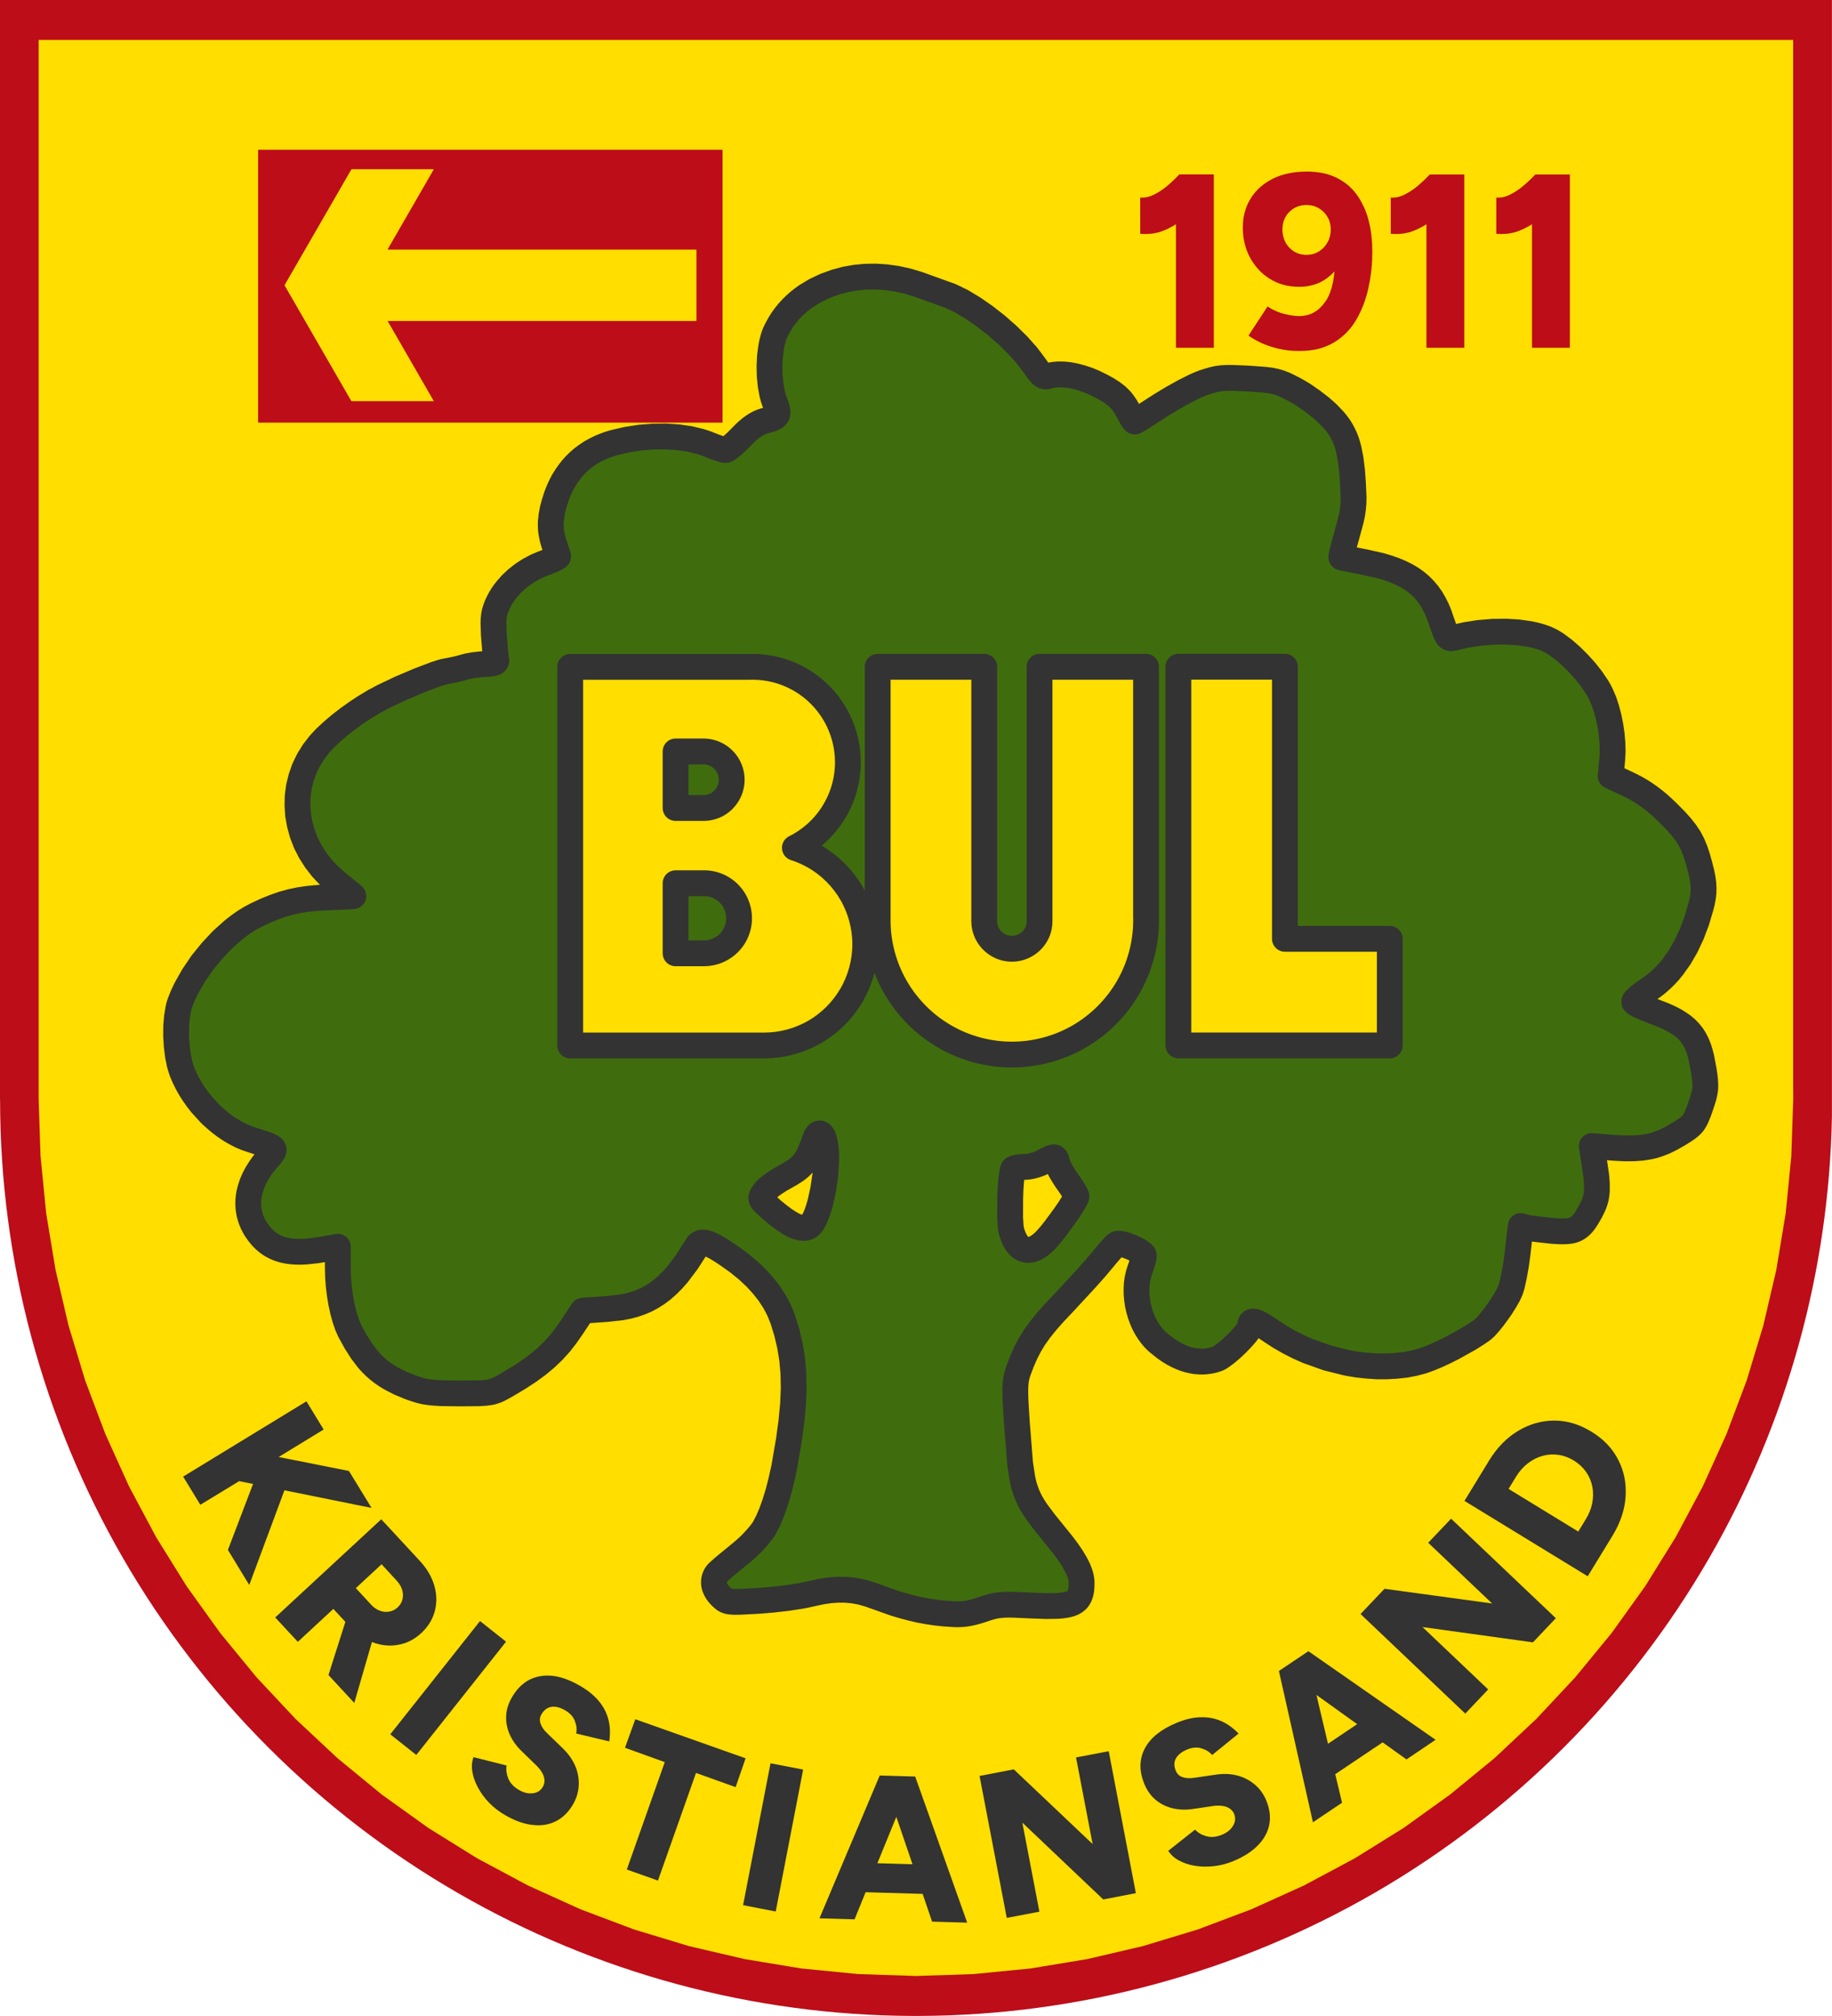 <?xml version="1.0" encoding="UTF-8"?>
<!DOCTYPE svg PUBLIC "-//W3C//DTD SVG 1.1//EN" "http://www.w3.org/Graphics/SVG/1.1/DTD/svg11.dtd">
<svg version="1.2" width="250.48mm" height="275.53mm" viewBox="-163 -181 25048 27553" preserveAspectRatio="xMidYMid" fill-rule="evenodd" stroke-width="28.222" stroke-linejoin="round" xmlns="http://www.w3.org/2000/svg" xmlns:ooo="http://xml.openoffice.org/svg/export" xmlns:xlink="http://www.w3.org/1999/xlink" xmlns:presentation="http://sun.com/xmlns/staroffice/presentation" xmlns:smil="http://www.w3.org/2001/SMIL20/" xmlns:anim="urn:oasis:names:tc:opendocument:xmlns:animation:1.0" xmlns:svg="urn:oasis:names:tc:opendocument:xmlns:svg-compatible:1.0" xml:space="preserve">
 <defs class="EmbeddedBulletChars">
  <g id="bullet-char-template-57356" transform="scale(0,-0)">
   <path d="M 580,1141 L 1163,571 580,0 -4,571 580,1141 Z"/>
  </g>
  <g id="bullet-char-template-57354" transform="scale(0,-0)">
   <path d="M 8,1128 L 1137,1128 1137,0 8,0 8,1128 Z"/>
  </g>
  <g id="bullet-char-template-10146" transform="scale(0,-0)">
   <path d="M 174,0 L 602,739 174,1481 1456,739 174,0 Z M 1358,739 L 309,1346 659,739 1358,739 Z"/>
  </g>
  <g id="bullet-char-template-10132" transform="scale(0,-0)">
   <path d="M 2015,739 L 1276,0 717,0 1260,543 174,543 174,936 1260,936 717,1481 1274,1481 2015,739 Z"/>
  </g>
  <g id="bullet-char-template-10007" transform="scale(0,-0)">
   <path d="M 0,-2 C -7,14 -16,27 -25,37 L 356,567 C 262,823 215,952 215,954 215,979 228,992 255,992 264,992 276,990 289,987 310,991 331,999 354,1012 L 381,999 492,748 772,1049 836,1024 860,1049 C 881,1039 901,1025 922,1006 886,937 835,863 770,784 769,783 710,716 594,584 L 774,223 C 774,196 753,168 711,139 L 727,119 C 717,90 699,76 672,76 641,76 570,178 457,381 L 164,-76 C 142,-110 111,-127 72,-127 30,-127 9,-110 8,-76 1,-67 -2,-52 -2,-32 -2,-23 -1,-13 0,-2 Z"/>
  </g>
  <g id="bullet-char-template-10004" transform="scale(0,-0)">
   <path d="M 285,-33 C 182,-33 111,30 74,156 52,228 41,333 41,471 41,549 55,616 82,672 116,743 169,778 240,778 293,778 328,747 346,684 L 369,508 C 377,444 397,411 428,410 L 1163,1116 C 1174,1127 1196,1133 1229,1133 1271,1133 1292,1118 1292,1087 L 1292,965 C 1292,929 1282,901 1262,881 L 442,47 C 390,-6 338,-33 285,-33 Z"/>
  </g>
  <g id="bullet-char-template-9679" transform="scale(0,-0)">
   <path d="M 813,0 C 632,0 489,54 383,161 276,268 223,411 223,592 223,773 276,916 383,1023 489,1130 632,1184 813,1184 992,1184 1136,1130 1245,1023 1353,916 1407,772 1407,592 1407,412 1353,268 1245,161 1136,54 992,0 813,0 Z"/>
  </g>
  <g id="bullet-char-template-8226" transform="scale(0,-0)">
   <path d="M 346,457 C 273,457 209,483 155,535 101,586 74,649 74,723 74,796 101,859 155,911 209,963 273,989 346,989 419,989 480,963 531,910 582,859 608,796 608,723 608,648 583,586 532,535 482,483 420,457 346,457 Z"/>
  </g>
  <g id="bullet-char-template-8211" transform="scale(0,-0)">
   <path d="M -4,459 L 1135,459 1135,606 -4,606 -4,459 Z"/>
  </g>
  <g id="bullet-char-template-61548" transform="scale(0,-0)">
   <path d="M 173,740 C 173,903 231,1043 346,1159 462,1274 601,1332 765,1332 928,1332 1067,1274 1183,1159 1299,1043 1357,903 1357,740 1357,577 1299,437 1183,322 1067,206 928,148 765,148 601,148 462,206 346,322 231,437 173,577 173,740 Z"/>
  </g>
 </defs>
 <g class="Page">
  <g class="com.sun.star.drawing.ClosedBezierShape">
   <g id="id3">
    <rect class="BoundingBox" stroke="none" fill="none" x="-163" y="-181" width="25048" height="27553"/>
    <path fill="rgb(188,13,25)" stroke="none" d="M -163,-181 L 24884,-181 24884,15078 C 24845,17197 24268,19272 23208,21109 22109,23012 20527,24594 18624,25693 16733,26784 14589,27363 12407,27371 L 12317,27371 C 10135,27363 7991,26784 6101,25693 4197,24594 2615,23012 1516,21109 417,19205 -162,17045 -162,14847 -162,14846 -162,14845 -163,14845 L -163,-181 Z "/>
   </g>
  </g>
  <g class="com.sun.star.drawing.PolyPolygonShape">
   <g id="id4">
    <rect class="BoundingBox" stroke="none" fill="none" x="259" y="259" width="24204" height="26674"/>
    <path fill="rgb(255,222,0)" stroke="none" d="M 365,259 L 24354,259 24460,259 24460,365 24460,14682 24461,14829 24461,14831 24461,14833 24435,15621 24435,15625 24434,15628 24357,16409 24357,16412 24357,16416 24229,17189 24228,17192 24227,17196 24049,17959 24048,17962 24047,17965 23820,18714 23819,18718 23818,18721 23542,19454 23541,19457 23540,19460 23215,20175 23214,20179 23212,20182 22841,20877 22840,20880 22838,20883 22422,21552 22420,21555 22418,21558 21960,22197 21958,22199 21956,22202 21459,22807 21457,22810 21454,22812 20919,23384 20917,23387 20914,23389 20343,23924 20341,23927 20338,23929 19732,24426 19729,24428 19727,24430 19089,24888 19086,24890 19083,24892 18414,25308 18411,25310 18408,25311 17713,25682 17710,25684 17706,25686 16990,26010 16987,26011 16984,26012 16251,26288 16248,26289 16244,26290 15495,26517 15492,26518 15489,26519 14726,26697 14722,26698 14719,26699 13946,26827 13942,26827 13939,26827 13158,26904 13154,26905 13151,26905 12364,26931 12361,26931 12357,26931 11569,26905 11566,26905 11562,26904 10781,26827 10778,26827 10774,26827 10001,26699 9998,26698 9994,26697 9231,26519 9228,26518 9225,26517 8476,26290 8472,26289 8469,26288 7736,26012 7733,26011 7730,26010 7015,25685 7011,25684 7008,25682 6313,25311 6310,25310 6307,25308 5638,24892 5635,24890 5632,24888 4993,24430 4991,24428 4988,24426 4383,23929 4380,23927 4378,23924 3806,23389 3803,23387 3801,23384 3266,22813 3263,22811 3261,22808 2764,22202 2762,22199 2760,22197 2302,21559 2300,21556 2298,21553 1882,20884 1880,20881 1879,20878 1508,20183 1506,20180 1504,20176 1180,19460 1179,19457 1178,19454 902,18721 901,18718 900,18714 673,17965 672,17962 671,17959 493,17196 492,17192 491,17189 363,16416 363,16412 363,16409 286,15628 285,15625 285,15621 259,14833 259,14831 259,14830 259,365 259,259 365,259 Z "/>
   </g>
  </g>
  <g class="com.sun.star.drawing.ClosedBezierShape">
   <g id="id5">
    <rect class="BoundingBox" stroke="none" fill="none" x="2068" y="3422" width="21263" height="18637"/>
    <path fill="rgb(63,109,13)" stroke="none" d="M 13294,12408 L 13294,8932 11837,8932 11837,12397 11837,12405 C 11838,12724 11923,13038 12083,13315 12244,13593 12476,13825 12755,13986 13033,14147 13350,14232 13672,14232 13994,14232 14311,14147 14590,13986 14868,13825 15100,13593 15261,13315 15422,13036 15507,12719 15507,12397 15507,12377 15507,12357 15506,12337 L 15506,8932 14050,8932 14050,12396 14050,12408 C 14050,12474 14034,12539 14000,12597 13966,12655 13919,12702 13861,12735 13804,12769 13738,12786 13672,12786 13606,12786 13541,12769 13483,12735 13425,12701 13378,12654 13345,12597 13312,12540 13294,12475 13294,12410 L 13294,12408 Z M 7633,8933 L 7633,14108 10283,14108 10289,14108 C 10530,14107 10766,14043 10975,13923 11186,13801 11360,13626 11482,13416 11603,13206 11667,12967 11667,12724 11667,12481 11603,12242 11482,12032 11360,11822 11186,11647 10975,11525 10889,11476 10799,11436 10705,11406 10730,11394 10754,11381 10778,11367 10976,11252 11141,11088 11255,10889 11370,10691 11430,10466 11430,10237 11430,10008 11370,9783 11255,9584 11141,9386 10976,9221 10778,9107 10579,8992 10354,8932 10125,8932 10111,8932 10097,8932 10082,8933 L 7633,8933 Z M 15948,14106 L 15949,14106 15949,14107 18839,14107 18839,12650 17405,12650 17405,8931 15948,8931 15948,14106 Z M 11264,3674 L 11396,3638 11531,3614 11668,3601 11808,3599 11950,3608 12093,3628 12237,3659 12382,3702 12835,3865 12986,3938 13144,4033 13304,4144 13463,4268 13614,4401 13754,4539 13878,4678 13980,4813 14014,4861 14042,4899 14066,4927 14078,4938 14088,4947 14099,4954 14109,4959 14118,4962 14128,4964 14139,4964 14149,4963 14160,4961 14171,4957 14202,4949 14235,4943 14269,4939 14304,4936 14379,4937 14458,4945 14540,4961 14625,4984 14712,5013 14799,5049 14894,5096 14974,5140 15043,5184 15101,5228 15126,5251 15150,5275 15173,5300 15193,5326 15231,5382 15266,5445 15295,5498 15320,5541 15331,5558 15340,5570 15344,5574 15347,5578 15349,5579 15350,5580 15351,5580 15352,5580 15353,5580 15355,5579 15362,5576 15385,5563 15464,5514 15713,5354 15867,5261 16027,5172 16174,5098 16238,5070 16291,5049 16363,5026 16426,5008 16486,4995 16548,4987 16616,4984 16696,4984 16908,4993 17127,5009 17207,5019 17275,5033 17337,5051 17400,5076 17467,5108 17546,5149 17600,5180 17658,5215 17779,5299 17895,5389 17947,5434 17992,5475 18075,5562 18111,5606 18144,5650 18173,5696 18199,5744 18223,5794 18244,5847 18262,5904 18278,5964 18304,6098 18323,6253 18336,6432 18344,6620 18342,6697 18336,6768 18326,6839 18310,6915 18261,7098 18225,7227 18197,7333 18180,7407 18177,7428 18177,7435 18177,7436 18177,7437 18178,7438 18180,7439 18186,7440 18207,7445 18280,7459 18506,7504 18719,7552 18814,7581 18903,7612 18986,7647 19062,7685 19132,7726 19197,7772 19256,7822 19310,7876 19360,7935 19405,7999 19445,8068 19482,8141 19515,8221 19544,8306 19591,8439 19610,8483 19619,8499 19627,8513 19635,8523 19640,8528 19644,8531 19648,8534 19652,8537 19657,8539 19662,8540 19666,8541 19671,8542 19681,8542 19692,8540 19704,8538 19881,8497 20063,8469 20246,8454 20425,8452 20596,8462 20755,8485 20828,8501 20897,8520 20961,8542 21019,8568 21065,8592 21113,8622 21213,8696 21315,8784 21416,8884 21512,8990 21598,9099 21671,9207 21702,9259 21727,9310 21768,9405 21803,9511 21832,9623 21856,9740 21873,9859 21883,9977 21886,10092 21880,10201 21859,10425 22128,10552 22198,10588 22264,10626 22329,10667 22391,10711 22454,10759 22517,10811 22581,10869 22648,10934 22742,11029 22819,11114 22881,11193 22933,11270 22975,11350 23012,11438 23045,11536 23077,11652 23099,11738 23115,11815 23125,11886 23129,11952 23128,12015 23121,12079 23109,12145 23091,12215 23034,12408 22966,12587 22889,12752 22802,12902 22706,13037 22655,13099 22601,13157 22545,13211 22488,13261 22428,13307 22365,13350 22291,13402 22259,13427 22231,13450 22209,13471 22200,13480 22192,13488 22187,13496 22183,13502 22182,13505 22181,13508 22181,13510 22181,13511 22181,13513 22182,13515 22184,13517 22186,13519 22188,13522 22195,13527 22203,13533 22226,13547 22254,13561 22326,13594 22411,13628 22587,13696 22663,13730 22731,13765 22791,13802 22846,13840 22894,13881 22936,13925 22974,13972 23006,14023 23035,14079 23060,14140 23081,14207 23100,14280 23131,14446 23143,14524 23150,14590 23153,14646 23152,14697 23144,14748 23132,14803 23113,14865 23088,14940 23061,15017 23036,15078 23024,15104 23012,15127 22999,15148 22986,15168 22970,15186 22953,15203 22934,15220 22913,15237 22861,15273 22794,15315 22689,15375 22590,15424 22492,15461 22442,15476 22392,15488 22288,15505 22176,15513 22053,15514 21915,15507 21600,15482 21621,15616 21662,15892 21670,15997 21670,16086 21667,16125 21662,16163 21655,16198 21645,16233 21634,16267 21620,16300 21586,16370 21536,16457 21512,16494 21489,16526 21465,16554 21441,16577 21416,16597 21390,16613 21361,16626 21330,16636 21296,16642 21258,16646 21217,16648 21172,16648 21065,16642 20858,16619 20774,16608 20742,16604 20718,16600 20629,16575 20586,16950 20565,17105 20539,17251 20512,17374 20499,17421 20487,17456 20456,17523 20413,17598 20362,17679 20306,17759 20249,17836 20194,17904 20144,17959 20121,17980 20101,17997 20017,18054 19920,18115 19701,18237 19588,18294 19479,18344 19378,18386 19289,18418 19173,18449 19052,18472 18926,18486 18797,18493 18664,18493 18530,18484 18394,18469 18258,18446 17985,18378 17718,18283 17588,18225 17462,18161 17340,18091 17223,18015 17146,17963 17083,17924 17032,17897 17011,17888 16992,17883 16984,17881 16977,17880 16970,17880 16963,17881 16958,17882 16952,17884 16948,17887 16944,17891 16940,17895 16937,17901 16935,17907 16933,17913 16930,17929 16929,17948 16928,17955 16926,17963 16915,17985 16898,18010 16876,18040 16819,18106 16750,18178 16676,18248 16602,18311 16535,18360 16507,18378 16482,18390 16434,18405 16385,18417 16336,18424 16286,18428 16235,18427 16184,18423 16133,18414 16082,18402 16030,18386 15978,18365 15926,18341 15874,18313 15822,18281 15770,18245 15667,18163 15622,18120 15581,18072 15543,18020 15508,17964 15477,17905 15450,17842 15427,17778 15408,17711 15393,17644 15383,17575 15377,17507 15376,17439 15379,17372 15387,17307 15401,17244 15419,17184 15442,17118 15460,17058 15472,17011 15475,16993 15476,16987 15476,16982 15476,16979 15475,16976 15473,16970 15469,16964 15463,16957 15447,16943 15426,16928 15402,16912 15374,16897 15312,16867 15247,16842 15216,16832 15187,16824 15160,16819 15137,16817 15127,16817 15118,16818 15110,16820 15104,16823 15099,16826 15092,16832 15075,16848 15028,16898 14970,16965 14906,17042 14817,17148 14687,17294 14377,17629 14250,17763 14143,17884 14053,17996 13977,18102 13913,18208 13857,18317 13806,18434 13757,18564 13742,18612 13731,18662 13723,18718 13719,18785 13719,18867 13722,18969 13739,19250 13785,19827 13816,20027 13835,20112 13859,20189 13887,20262 13920,20332 13960,20402 14006,20473 14123,20629 14275,20817 14360,20922 14433,21019 14493,21108 14542,21190 14579,21264 14593,21299 14605,21333 14614,21365 14620,21396 14624,21425 14625,21454 14624,21505 14620,21551 14612,21592 14599,21628 14591,21645 14582,21660 14572,21674 14560,21687 14547,21698 14533,21709 14516,21719 14499,21728 14458,21743 14410,21754 14354,21762 14290,21767 14134,21769 13938,21762 13697,21751 13609,21750 13535,21754 13469,21761 13405,21774 13339,21793 13264,21818 13193,21840 13130,21857 13072,21869 13016,21877 12959,21881 12897,21881 12744,21871 12635,21859 12526,21843 12416,21823 12304,21797 12190,21767 12073,21732 11827,21645 11717,21606 11611,21576 11507,21557 11402,21547 11295,21546 11184,21554 11067,21571 10941,21598 10872,21614 10790,21630 10602,21659 10400,21682 10208,21698 9959,21711 9879,21712 9848,21710 9822,21708 9799,21704 9780,21699 9763,21692 9747,21683 9733,21673 9719,21661 9687,21631 9667,21609 9650,21587 9635,21564 9622,21541 9612,21518 9605,21495 9600,21472 9598,21449 9599,21427 9602,21405 9608,21383 9616,21362 9627,21342 9641,21323 9658,21305 9677,21288 9724,21246 9796,21186 9974,21040 10020,21001 10067,20959 10113,20914 10157,20867 10198,20821 10235,20777 10266,20736 10289,20700 10338,20605 10386,20493 10432,20363 10477,20218 10518,20058 10557,19884 10623,19500 10658,19242 10680,19007 10689,18791 10685,18589 10668,18398 10638,18213 10595,18030 10538,17846 10489,17725 10427,17608 10353,17494 10266,17384 10167,17276 10054,17171 9927,17068 9786,16968 9697,16909 9620,16863 9555,16830 9526,16818 9500,16809 9476,16803 9455,16800 9436,16801 9427,16802 9419,16804 9411,16807 9403,16811 9396,16815 9390,16820 9384,16826 9378,16832 9368,16848 9232,17060 9099,17237 9031,17313 8963,17381 8894,17442 8822,17496 8748,17543 8672,17584 8592,17618 8508,17647 8420,17670 8327,17688 8124,17710 7805,17732 7656,17958 7574,18075 7489,18184 7398,18284 7298,18379 7189,18470 7067,18559 6931,18648 6777,18740 6706,18780 6647,18811 6619,18823 6592,18832 6564,18841 6535,18847 6466,18856 6380,18861 6122,18863 5883,18860 5793,18855 5716,18848 5648,18838 5584,18823 5519,18803 5448,18779 5305,18720 5179,18655 5121,18620 5066,18582 5014,18542 4965,18499 4918,18453 4872,18403 4786,18290 4702,18159 4619,18008 4585,17930 4554,17839 4526,17737 4502,17627 4483,17511 4468,17391 4459,17270 4456,17151 4456,16858 4339,16880 4169,16908 4018,16924 3949,16927 3884,16926 3824,16922 3767,16914 3713,16903 3663,16888 3615,16869 3570,16847 3528,16822 3488,16792 3450,16759 3414,16723 3367,16664 3326,16604 3293,16542 3267,16478 3248,16413 3236,16347 3231,16279 3233,16210 3242,16141 3259,16071 3282,16000 3312,15929 3350,15858 3394,15788 3445,15717 3503,15648 3544,15601 3559,15581 3570,15564 3574,15556 3576,15549 3578,15542 3579,15535 3578,15529 3576,15522 3573,15516 3568,15510 3562,15504 3555,15499 3535,15487 3510,15475 3477,15462 3276,15396 3203,15371 3130,15340 3058,15303 2986,15261 2916,15214 2847,15162 2781,15106 2716,15047 2596,14916 2540,14846 2489,14774 2441,14700 2398,14623 2360,14546 2326,14467 2309,14416 2293,14362 2269,14242 2253,14112 2245,13978 2246,13846 2256,13721 2275,13608 2287,13557 2302,13513 2338,13424 2380,13335 2480,13158 2597,12985 2730,12821 2873,12668 3024,12533 3102,12472 3180,12417 3258,12369 3336,12327 3464,12267 3584,12218 3700,12177 3816,12145 3935,12120 4059,12102 4192,12090 4336,12084 4571,12073 4642,12069 4662,12067 4667,12066 4668,12066 4668,12065 4667,12064 4664,12061 4651,12049 4604,12010 4448,11886 4338,11789 4240,11685 4154,11574 4080,11458 4019,11338 3971,11214 3936,11087 3913,10959 3904,10830 3907,10701 3924,10573 3955,10447 3998,10324 4056,10205 4127,10091 4211,9983 4289,9900 4381,9815 4483,9728 4594,9642 4711,9558 4831,9479 4953,9406 5072,9342 5314,9227 5569,9119 5793,9034 5881,9006 5916,8997 5944,8992 6001,8981 6064,8968 6126,8953 6178,8939 6205,8931 6237,8923 6310,8910 6388,8901 6426,8897 6462,8896 6507,8893 6544,8889 6573,8884 6585,8881 6596,8878 6604,8874 6611,8870 6614,8868 6616,8865 6618,8863 6620,8860 6621,8858 6622,8855 6623,8852 6623,8849 6623,8846 6623,8843 6621,8836 6618,8819 6615,8793 6607,8714 6589,8496 6584,8337 6586,8278 6592,8227 6596,8203 6601,8181 6615,8136 6633,8090 6657,8040 6679,7998 6704,7957 6732,7917 6762,7878 6829,7802 6904,7732 6986,7668 7073,7611 7165,7562 7259,7522 7341,7491 7408,7462 7433,7450 7452,7439 7459,7434 7464,7430 7466,7428 7467,7426 7468,7425 7468,7424 7468,7423 7468,7422 7468,7421 7467,7417 7464,7405 7452,7368 7415,7261 7392,7184 7376,7107 7371,7068 7368,7029 7367,6989 7368,6949 7377,6867 7393,6780 7418,6688 7450,6589 7477,6521 7507,6456 7540,6393 7577,6334 7616,6278 7658,6224 7703,6174 7751,6127 7802,6083 7856,6043 7913,6005 7973,5971 8035,5940 8100,5913 8168,5888 8238,5867 8413,5827 8589,5800 8765,5786 8939,5784 9106,5795 9265,5818 9414,5854 9484,5877 9549,5902 9615,5928 9676,5949 9702,5958 9725,5964 9742,5968 9749,5969 9754,5969 9757,5969 9761,5969 9768,5966 9777,5961 9787,5955 9811,5939 9839,5917 9869,5891 9902,5861 9971,5792 10012,5750 10052,5712 10092,5678 10131,5649 10169,5624 10207,5603 10245,5586 10282,5573 10352,5554 10379,5545 10403,5535 10423,5526 10439,5516 10445,5510 10451,5504 10456,5498 10460,5492 10463,5485 10466,5478 10467,5470 10468,5462 10468,5444 10464,5424 10459,5401 10451,5374 10428,5311 10411,5261 10396,5206 10374,5086 10361,4957 10358,4824 10364,4692 10380,4568 10391,4510 10405,4455 10420,4405 10438,4360 10468,4300 10501,4242 10536,4186 10575,4133 10617,4081 10662,4032 10709,3986 10760,3941 10813,3899 10870,3859 10990,3787 11122,3725 11264,3674 Z M 11101,15382 L 11096,15365 11090,15351 11083,15339 11076,15330 11069,15322 11066,15318 11062,15316 11058,15314 11054,15312 11050,15311 11046,15310 11042,15310 11039,15310 11035,15311 11031,15312 11027,15314 11023,15317 11019,15319 11016,15323 11008,15331 11001,15341 10995,15353 10988,15368 10946,15483 10907,15577 10888,15617 10868,15653 10847,15685 10825,15715 10801,15742 10775,15768 10746,15792 10714,15816 10639,15864 10545,15917 10504,15940 10463,15966 10423,15992 10385,16019 10351,16046 10322,16071 10299,16094 10290,16105 10282,16115 10263,16145 10256,16158 10250,16170 10249,16176 10247,16181 10246,16187 10246,16192 10247,16197 10248,16203 10249,16208 10252,16214 10258,16226 10268,16239 10281,16253 10297,16269 10396,16359 10481,16428 10558,16486 10628,16532 10692,16567 10721,16579 10749,16589 10775,16596 10800,16600 10824,16602 10846,16600 10866,16596 10885,16589 10901,16579 10916,16566 10931,16549 10946,16528 10976,16476 11003,16412 11029,16337 11053,16254 11093,16072 11121,15878 11133,15688 11133,15600 11128,15518 11117,15445 11101,15382 Z M 14292,15715 L 14284,15681 14280,15668 14275,15657 14272,15652 14269,15648 14266,15645 14263,15642 14260,15640 14256,15638 14252,15637 14247,15636 14242,15636 14237,15637 14224,15639 14209,15644 14192,15651 14150,15672 14094,15701 14067,15715 14036,15727 14003,15739 13968,15749 13934,15757 13900,15763 13868,15766 13839,15768 13813,15768 13788,15770 13764,15773 13742,15777 13723,15781 13708,15786 13702,15789 13697,15791 13693,15794 13691,15795 13690,15797 13686,15805 13683,15816 13676,15848 13663,15939 13654,16059 13649,16194 13648,16462 13655,16569 13659,16610 13665,16642 13682,16694 13700,16741 13721,16782 13744,16817 13768,16846 13781,16858 13795,16869 13809,16878 13823,16886 13838,16892 13853,16897 13868,16900 13884,16902 13900,16902 13917,16901 13934,16898 13951,16894 13986,16880 14022,16861 14059,16835 14098,16803 14136,16766 14193,16702 14259,16620 14396,16434 14458,16344 14508,16265 14542,16205 14551,16185 14554,16177 14554,16172 14554,16170 14554,16167 14552,16161 14549,16154 14545,16145 14534,16124 14520,16098 14481,16037 14434,15970 14409,15934 14385,15897 14342,15825 14324,15791 14310,15761 14299,15735 14295,15724 14292,15715 Z "/>
    <path fill="none" stroke="rgb(51,51,51)" stroke-width="353" stroke-linejoin="miter" d="M 13294,12408 L 13294,8932 11837,8932 11837,12397 11837,12405 C 11838,12724 11923,13038 12083,13315 12244,13593 12476,13825 12755,13986 13033,14147 13350,14232 13672,14232 13994,14232 14311,14147 14590,13986 14868,13825 15100,13593 15261,13315 15422,13036 15507,12719 15507,12397 15507,12377 15507,12357 15506,12337 L 15506,8932 14050,8932 14050,12396 14050,12408 C 14050,12474 14034,12539 14000,12597 13966,12655 13919,12702 13861,12735 13804,12769 13738,12786 13672,12786 13606,12786 13541,12769 13483,12735 13425,12701 13378,12654 13345,12597 13312,12540 13294,12475 13294,12410 L 13294,12408 Z "/>
    <path fill="none" stroke="rgb(51,51,51)" stroke-width="353" stroke-linejoin="miter" d="M 7633,8933 L 7633,14108 10283,14108 10289,14108 C 10530,14107 10766,14043 10975,13923 11186,13801 11360,13626 11482,13416 11603,13206 11667,12967 11667,12724 11667,12481 11603,12242 11482,12032 11360,11822 11186,11647 10975,11525 10889,11476 10799,11436 10705,11406 10730,11394 10754,11381 10778,11367 10976,11252 11141,11088 11255,10889 11370,10691 11430,10466 11430,10237 11430,10008 11370,9783 11255,9584 11141,9386 10976,9221 10778,9107 10579,8992 10354,8932 10125,8932 10111,8932 10097,8932 10082,8933 L 7633,8933 Z "/>
    <path fill="none" stroke="rgb(51,51,51)" stroke-width="353" stroke-linejoin="miter" d="M 15948,14106 L 15949,14106 15949,14107 18839,14107 18839,12650 17405,12650 17405,8931 15948,8931 15948,14106 Z "/>
    <path fill="none" stroke="rgb(51,51,51)" stroke-width="353" stroke-linejoin="miter" d="M 11264,3674 L 11396,3638 11531,3614 11668,3601 11808,3599 11950,3608 12093,3628 12237,3659 12382,3702 12835,3865 12986,3938 13144,4033 13304,4144 13463,4268 13614,4401 13754,4539 13878,4678 13980,4813 14014,4861 14042,4899 14066,4927 14078,4938 14088,4947 14099,4954 14109,4959 14118,4962 14128,4964 14139,4964 14149,4963 14160,4961 14171,4957 14202,4949 14235,4943 14269,4939 14304,4936 14379,4937 14458,4945 14540,4961 14625,4984 14712,5013 14799,5049 14894,5096 14974,5140 15043,5184 15101,5228 15126,5251 15150,5275 15173,5300 15193,5326 15231,5382 15266,5445 15295,5498 15320,5541 15331,5558 15340,5570 15344,5574 15347,5578 15349,5579 15350,5580 15351,5580 15352,5580 15353,5580 15355,5579 15362,5576 15385,5563 15464,5514 15713,5354 15867,5261 16027,5172 16174,5098 16238,5070 16291,5049 16363,5026 16426,5008 16486,4995 16548,4987 16616,4984 16696,4984 16908,4993 17127,5009 17207,5019 17275,5033 17337,5051 17400,5076 17467,5108 17546,5149 17600,5180 17658,5215 17779,5299 17895,5389 17947,5434 17992,5475 18075,5562 18111,5606 18144,5650 18173,5696 18199,5744 18223,5794 18244,5847 18262,5904 18278,5964 18304,6098 18323,6253 18336,6432 18344,6620 18342,6697 18336,6768 18326,6839 18310,6915 18261,7098 18225,7227 18197,7333 18180,7407 18177,7428 18177,7435 18177,7436 18177,7437 18178,7438 18180,7439 18186,7440 18207,7445 18280,7459 18506,7504 18719,7552 18814,7581 18903,7612 18986,7647 19062,7685 19132,7726 19197,7772 19256,7822 19310,7876 19360,7935 19405,7999 19445,8068 19482,8141 19515,8221 19544,8306 19591,8439 19610,8483 19619,8499 19627,8513 19635,8523 19640,8528 19644,8531 19648,8534 19652,8537 19657,8539 19662,8540 19666,8541 19671,8542 19681,8542 19692,8540 19704,8538 19881,8497 20063,8469 20246,8454 20425,8452 20596,8462 20755,8485 20828,8501 20897,8520 20961,8542 21019,8568 21065,8592 21113,8622 21213,8696 21315,8784 21416,8884 21512,8990 21598,9099 21671,9207 21702,9259 21727,9310 21768,9405 21803,9511 21832,9623 21856,9740 21873,9859 21883,9977 21886,10092 21880,10201 21859,10425 22128,10552 22198,10588 22264,10626 22329,10667 22391,10711 22454,10759 22517,10811 22581,10869 22648,10934 22742,11029 22819,11114 22881,11193 22933,11270 22975,11350 23012,11438 23045,11536 23077,11652 23099,11738 23115,11815 23125,11886 23129,11952 23128,12015 23121,12079 23109,12145 23091,12215 23034,12408 22966,12587 22889,12752 22802,12902 22706,13037 22655,13099 22601,13157 22545,13211 22488,13261 22428,13307 22365,13350 22291,13402 22259,13427 22231,13450 22209,13471 22200,13480 22192,13488 22187,13496 22183,13502 22182,13505 22181,13508 22181,13510 22181,13511 22181,13513 22182,13515 22184,13517 22186,13519 22188,13522 22195,13527 22203,13533 22226,13547 22254,13561 22326,13594 22411,13628 22587,13696 22663,13730 22731,13765 22791,13802 22846,13840 22894,13881 22936,13925 22974,13972 23006,14023 23035,14079 23060,14140 23081,14207 23100,14280 23131,14446 23143,14524 23150,14590 23153,14646 23152,14697 23144,14748 23132,14803 23113,14865 23088,14940 23061,15017 23036,15078 23024,15104 23012,15127 22999,15148 22986,15168 22970,15186 22953,15203 22934,15220 22913,15237 22861,15273 22794,15315 22689,15375 22590,15424 22492,15461 22442,15476 22392,15488 22288,15505 22176,15513 22053,15514 21915,15507 21600,15482 21621,15616 21662,15892 21670,15997 21670,16086 21667,16125 21662,16163 21655,16198 21645,16233 21634,16267 21620,16300 21586,16370 21536,16457 21512,16494 21489,16526 21465,16554 21441,16577 21416,16597 21390,16613 21361,16626 21330,16636 21296,16642 21258,16646 21217,16648 21172,16648 21065,16642 20858,16619 20774,16608 20742,16604 20718,16600 20629,16575 20586,16950 20565,17105 20539,17251 20512,17374 20499,17421 20487,17456 20456,17523 20413,17598 20362,17679 20306,17759 20249,17836 20194,17904 20144,17959 20121,17980 20101,17997 20017,18054 19920,18115 19701,18237 19588,18294 19479,18344 19378,18386 19289,18418 19173,18449 19052,18472 18926,18486 18797,18493 18664,18493 18530,18484 18394,18469 18258,18446 17985,18378 17718,18283 17588,18225 17462,18161 17340,18091 17223,18015 17146,17963 17083,17924 17032,17897 17011,17888 16992,17883 16984,17881 16977,17880 16970,17880 16963,17881 16958,17882 16952,17884 16948,17887 16944,17891 16940,17895 16937,17901 16935,17907 16933,17913 16930,17929 16929,17948 16928,17955 16926,17963 16915,17985 16898,18010 16876,18040 16819,18106 16750,18178 16676,18248 16602,18311 16535,18360 16507,18378 16482,18390 16434,18405 16385,18417 16336,18424 16286,18428 16235,18427 16184,18423 16133,18414 16082,18402 16030,18386 15978,18365 15926,18341 15874,18313 15822,18281 15770,18245 15667,18163 15622,18120 15581,18072 15543,18020 15508,17964 15477,17905 15450,17842 15427,17778 15408,17711 15393,17644 15383,17575 15377,17507 15376,17439 15379,17372 15387,17307 15401,17244 15419,17184 15442,17118 15460,17058 15472,17011 15475,16993 15476,16987 15476,16982 15476,16979 15475,16976 15473,16970 15469,16964 15463,16957 15447,16943 15426,16928 15402,16912 15374,16897 15312,16867 15247,16842 15216,16832 15187,16824 15160,16819 15137,16817 15127,16817 15118,16818 15110,16820 15104,16823 15099,16826 15092,16832 15075,16848 15028,16898 14970,16965 14906,17042 14817,17148 14687,17294 14377,17629 14250,17763 14143,17884 14053,17996 13977,18102 13913,18208 13857,18317 13806,18434 13757,18564 13742,18612 13731,18662 13723,18718 13719,18785 13719,18867 13722,18969 13739,19250 13785,19827 13816,20027 13835,20112 13859,20189 13887,20262 13920,20332 13960,20402 14006,20473 14123,20629 14275,20817 14360,20922 14433,21019 14493,21108 14542,21190 14579,21264 14593,21299 14605,21333 14614,21365 14620,21396 14624,21425 14625,21454 14624,21505 14620,21551 14612,21592 14599,21628 14591,21645 14582,21660 14572,21674 14560,21687 14547,21698 14533,21709 14516,21719 14499,21728 14458,21743 14410,21754 14354,21762 14290,21767 14134,21769 13938,21762 13697,21751 13609,21750 13535,21754 13469,21761 13405,21774 13339,21793 13264,21818 13193,21840 13130,21857 13072,21869 13016,21877 12959,21881 12897,21881 12744,21871 12635,21859 12526,21843 12416,21823 12304,21797 12190,21767 12073,21732 11827,21645 11717,21606 11611,21576 11507,21557 11402,21547 11295,21546 11184,21554 11067,21571 10941,21598 10872,21614 10790,21630 10602,21659 10400,21682 10208,21698 9959,21711 9879,21712 9848,21710 9822,21708 9799,21704 9780,21699 9763,21692 9747,21683 9733,21673 9719,21661 9687,21631 9667,21609 9650,21587 9635,21564 9622,21541 9612,21518 9605,21495 9600,21472 9598,21449 9599,21427 9602,21405 9608,21383 9616,21362 9627,21342 9641,21323 9658,21305 9677,21288 9724,21246 9796,21186 9974,21040 10020,21001 10067,20959 10113,20914 10157,20867 10198,20821 10235,20777 10266,20736 10289,20700 10338,20605 10386,20493 10432,20363 10477,20218 10518,20058 10557,19884 10623,19500 10658,19242 10680,19007 10689,18791 10685,18589 10668,18398 10638,18213 10595,18030 10538,17846 10489,17725 10427,17608 10353,17494 10266,17384 10167,17276 10054,17171 9927,17068 9786,16968 9697,16909 9620,16863 9555,16830 9526,16818 9500,16809 9476,16803 9455,16800 9436,16801 9427,16802 9419,16804 9411,16807 9403,16811 9396,16815 9390,16820 9384,16826 9378,16832 9368,16848 9232,17060 9099,17237 9031,17313 8963,17381 8894,17442 8822,17496 8748,17543 8672,17584 8592,17618 8508,17647 8420,17670 8327,17688 8124,17710 7805,17732 7656,17958 7574,18075 7489,18184 7398,18284 7298,18379 7189,18470 7067,18559 6931,18648 6777,18740 6706,18780 6647,18811 6619,18823 6592,18832 6564,18841 6535,18847 6466,18856 6380,18861 6122,18863 5883,18860 5793,18855 5716,18848 5648,18838 5584,18823 5519,18803 5448,18779 5305,18720 5179,18655 5121,18620 5066,18582 5014,18542 4965,18499 4918,18453 4872,18403 4786,18290 4702,18159 4619,18008 4585,17930 4554,17839 4526,17737 4502,17627 4483,17511 4468,17391 4459,17270 4456,17151 4456,16858 4339,16880 4169,16908 4018,16924 3949,16927 3884,16926 3824,16922 3767,16914 3713,16903 3663,16888 3615,16869 3570,16847 3528,16822 3488,16792 3450,16759 3414,16723 3367,16664 3326,16604 3293,16542 3267,16478 3248,16413 3236,16347 3231,16279 3233,16210 3242,16141 3259,16071 3282,16000 3312,15929 3350,15858 3394,15788 3445,15717 3503,15648 3544,15601 3559,15581 3570,15564 3574,15556 3576,15549 3578,15542 3579,15535 3578,15529 3576,15522 3573,15516 3568,15510 3562,15504 3555,15499 3535,15487 3510,15475 3477,15462 3276,15396 3203,15371 3130,15340 3058,15303 2986,15261 2916,15214 2847,15162 2781,15106 2716,15047 2596,14916 2540,14846 2489,14774 2441,14700 2398,14623 2360,14546 2326,14467 2309,14416 2293,14362 2269,14242 2253,14112 2245,13978 2246,13846 2256,13721 2275,13608 2287,13557 2302,13513 2338,13424 2380,13335 2480,13158 2597,12985 2730,12821 2873,12668 3024,12533 3102,12472 3180,12417 3258,12369 3336,12327 3464,12267 3584,12218 3700,12177 3816,12145 3935,12120 4059,12102 4192,12090 4336,12084 4571,12073 4642,12069 4662,12067 4667,12066 4668,12066 4668,12065 4667,12064 4664,12061 4651,12049 4604,12010 4448,11886 4338,11789 4240,11685 4154,11574 4080,11458 4019,11338 3971,11214 3936,11087 3913,10959 3904,10830 3907,10701 3924,10573 3955,10447 3998,10324 4056,10205 4127,10091 4211,9983 4289,9900 4381,9815 4483,9728 4594,9642 4711,9558 4831,9479 4953,9406 5072,9342 5314,9227 5569,9119 5793,9034 5881,9006 5916,8997 5944,8992 6001,8981 6064,8968 6126,8953 6178,8939 6205,8931 6237,8923 6310,8910 6388,8901 6426,8897 6462,8896 6507,8893 6544,8889 6573,8884 6585,8881 6596,8878 6604,8874 6611,8870 6614,8868 6616,8865 6618,8863 6620,8860 6621,8858 6622,8855 6623,8852 6623,8849 6623,8846 6623,8843 6621,8836 6618,8819 6615,8793 6607,8714 6589,8496 6584,8337 6586,8278 6592,8227 6596,8203 6601,8181 6615,8136 6633,8090 6657,8040 6679,7998 6704,7957 6732,7917 6762,7878 6829,7802 6904,7732 6986,7668 7073,7611 7165,7562 7259,7522 7341,7491 7408,7462 7433,7450 7452,7439 7459,7434 7464,7430 7466,7428 7467,7426 7468,7425 7468,7424 7468,7423 7468,7422 7468,7421 7467,7417 7464,7405 7452,7368 7415,7261 7392,7184 7376,7107 7371,7068 7368,7029 7367,6989 7368,6949 7377,6867 7393,6780 7418,6688 7450,6589 7477,6521 7507,6456 7540,6393 7577,6334 7616,6278 7658,6224 7703,6174 7751,6127 7802,6083 7856,6043 7913,6005 7973,5971 8035,5940 8100,5913 8168,5888 8238,5867 8413,5827 8589,5800 8765,5786 8939,5784 9106,5795 9265,5818 9414,5854 9484,5877 9549,5902 9615,5928 9676,5949 9702,5958 9725,5964 9742,5968 9749,5969 9754,5969 9757,5969 9761,5969 9768,5966 9777,5961 9787,5955 9811,5939 9839,5917 9869,5891 9902,5861 9971,5792 10012,5750 10052,5712 10092,5678 10131,5649 10169,5624 10207,5603 10245,5586 10282,5573 10352,5554 10379,5545 10403,5535 10423,5526 10439,5516 10445,5510 10451,5504 10456,5498 10460,5492 10463,5485 10466,5478 10467,5470 10468,5462 10468,5444 10464,5424 10459,5401 10451,5374 10428,5311 10411,5261 10396,5206 10374,5086 10361,4957 10358,4824 10364,4692 10380,4568 10391,4510 10405,4455 10420,4405 10438,4360 10468,4300 10501,4242 10536,4186 10575,4133 10617,4081 10662,4032 10709,3986 10760,3941 10813,3899 10870,3859 10990,3787 11122,3725 11264,3674 Z "/>
    <path fill="none" stroke="rgb(51,51,51)" stroke-width="353" stroke-linejoin="miter" d="M 11101,15382 L 11096,15365 11090,15351 11083,15339 11076,15330 11069,15322 11066,15318 11062,15316 11058,15314 11054,15312 11050,15311 11046,15310 11042,15310 11039,15310 11035,15311 11031,15312 11027,15314 11023,15317 11019,15319 11016,15323 11008,15331 11001,15341 10995,15353 10988,15368 10946,15483 10907,15577 10888,15617 10868,15653 10847,15685 10825,15715 10801,15742 10775,15768 10746,15792 10714,15816 10639,15864 10545,15917 10504,15940 10463,15966 10423,15992 10385,16019 10351,16046 10322,16071 10299,16094 10290,16105 10282,16115 10263,16145 10256,16158 10250,16170 10249,16176 10247,16181 10246,16187 10246,16192 10247,16197 10248,16203 10249,16208 10252,16214 10258,16226 10268,16239 10281,16253 10297,16269 10396,16359 10481,16428 10558,16486 10628,16532 10692,16567 10721,16579 10749,16589 10775,16596 10800,16600 10824,16602 10846,16600 10866,16596 10885,16589 10901,16579 10916,16566 10931,16549 10946,16528 10976,16476 11003,16412 11029,16337 11053,16254 11093,16072 11121,15878 11133,15688 11133,15600 11128,15518 11117,15445 11101,15382 Z "/>
    <path fill="none" stroke="rgb(51,51,51)" stroke-width="353" stroke-linejoin="miter" d="M 14292,15715 L 14284,15681 14280,15668 14275,15657 14272,15652 14269,15648 14266,15645 14263,15642 14260,15640 14256,15638 14252,15637 14247,15636 14242,15636 14237,15637 14224,15639 14209,15644 14192,15651 14150,15672 14094,15701 14067,15715 14036,15727 14003,15739 13968,15749 13934,15757 13900,15763 13868,15766 13839,15768 13813,15768 13788,15770 13764,15773 13742,15777 13723,15781 13708,15786 13702,15789 13697,15791 13693,15794 13691,15795 13690,15797 13686,15805 13683,15816 13676,15848 13663,15939 13654,16059 13649,16194 13648,16462 13655,16569 13659,16610 13665,16642 13682,16694 13700,16741 13721,16782 13744,16817 13768,16846 13781,16858 13795,16869 13809,16878 13823,16886 13838,16892 13853,16897 13868,16900 13884,16902 13900,16902 13917,16901 13934,16898 13951,16894 13986,16880 14022,16861 14059,16835 14098,16803 14136,16766 14193,16702 14259,16620 14396,16434 14458,16344 14508,16265 14542,16205 14551,16185 14554,16177 14554,16172 14554,16170 14554,16167 14552,16161 14549,16154 14545,16145 14534,16124 14520,16098 14481,16037 14434,15970 14409,15934 14385,15897 14342,15825 14324,15791 14310,15761 14299,15735 14295,15724 14292,15715 Z "/>
   </g>
  </g>
  <g class="com.sun.star.drawing.PolyPolygonShape">
   <g id="id6">
    <rect class="BoundingBox" stroke="none" fill="none" x="3676" y="2088" width="5727" height="3259"/>
    <path fill="rgb(188,13,25)" stroke="none" d="M 3752,3761 L 4631,5284 4667,5345 4666,5345 4667,5346 4596,5346 3717,5346 3677,5346 3677,5345 3677,5305 3677,5304 3677,3805 3677,3804 3677,3782 3677,3781 3677,3654 3677,3653 3677,3631 3677,3630 3677,2130 3677,2129 3677,2090 3677,2089 3717,2089 4597,2089 4668,2089 4667,2090 4668,2090 4632,2150 3752,3674 3727,3718 3752,3761 Z M 5171,3168 L 5782,2109 5794,2089 5817,2089 9361,2089 9402,2089 9402,2090 9402,2129 9402,2130 9402,3188 9402,3189 9402,3229 9402,3230 9361,3230 5206,3230 5136,3230 5137,3229 5136,3229 5171,3168 Z M 5207,4206 L 9361,4206 9402,4206 9402,4207 9402,4246 9402,4247 9402,5304 9402,5305 9402,5345 9402,5346 9361,5346 5817,5346 5794,5346 5782,5325 5172,4267 5137,4207 5138,4207 5137,4206 5207,4206 Z "/>
   </g>
  </g>
  <g class="com.sun.star.drawing.ClosedBezierShape">
   <g id="id7">
    <rect class="BoundingBox" stroke="none" fill="none" x="13" y="13" width="24695" height="27165"/>
    <path fill="rgb(188,13,25)" stroke="none" d="M 365,365 L 365,14830 391,15618 468,16399 596,17172 774,17935 1001,18684 1277,19417 1601,20133 1972,20828 2388,21497 2846,22135 3343,22741 3878,23312 4450,23847 5055,24344 5694,24802 6363,25218 7058,25589 7773,25913 8506,26189 9255,26416 10018,26594 10791,26722 11572,26799 12361,26825 13148,26799 13929,26722 14702,26594 15465,26416 16214,26189 16947,25913 17663,25589 18358,25218 19027,24802 19665,24344 20271,23847 20842,23312 21377,22740 21874,22135 22332,21496 22748,20827 23119,20132 23443,19417 23719,18684 23946,17935 24124,17172 24252,16399 24329,15618 24355,14830 24354,14683 24354,365 365,365 Z M 13,13 L 24707,13 24707,15057 C 24668,17146 24100,19192 23055,21003 21971,22880 20412,24439 18535,25523 16670,26599 14558,27169 12406,27177 L 12317,27177 C 10165,27169 8053,26599 6188,25523 4311,24439 2752,22880 1668,21003 585,19126 14,16997 14,14830 14,14828 14,14827 13,14827 L 13,13 Z "/>
   </g>
  </g>
  <g class="com.sun.star.drawing.PolyPolygonShape">
   <g id="id8">
    <rect class="BoundingBox" stroke="none" fill="none" x="16828" y="2164" width="1773" height="2454"/>
    <path fill="rgb(188,13,25)" stroke="none" d="M 17699,2621 L 17676,2622 17653,2624 17631,2627 17610,2632 17589,2638 17569,2646 17549,2655 17530,2665 17512,2677 17495,2689 17479,2703 17464,2717 17450,2732 17436,2748 17424,2766 17413,2784 17403,2803 17395,2823 17387,2843 17382,2864 17377,2886 17374,2909 17372,2932 17371,2957 17372,2980 17374,3003 17377,3026 17382,3048 17387,3069 17395,3090 17403,3111 17413,3131 17424,3150 17436,3169 17450,3186 17464,3202 17479,3217 17495,3231 17512,3244 17530,3256 17549,3267 17569,3276 17589,3284 17610,3291 17631,3296 17653,3299 17676,3301 17699,3302 17723,3301 17746,3299 17768,3296 17789,3291 17810,3284 17830,3276 17850,3267 17869,3256 17887,3244 17904,3231 17920,3217 17936,3202 17950,3186 17963,3169 17976,3150 17987,3131 17998,3111 18007,3090 18014,3069 18020,3048 18025,3026 18029,3003 18031,2980 18031,2957 18031,2932 18029,2909 18025,2886 18020,2864 18014,2843 18007,2823 17998,2803 17987,2784 17976,2766 17963,2748 17950,2732 17936,2717 17920,2703 17904,2689 17887,2677 17869,2665 17850,2655 17830,2646 17810,2638 17789,2632 17768,2627 17746,2624 17723,2622 17699,2621 Z M 17703,2164 L 17761,2165 17817,2169 17871,2176 17923,2185 17973,2196 18020,2211 18066,2228 18109,2247 18151,2269 18190,2293 18228,2319 18263,2346 18297,2377 18329,2409 18359,2443 18387,2479 18413,2517 18438,2557 18460,2598 18481,2640 18501,2684 18518,2730 18534,2777 18548,2826 18560,2876 18571,2927 18580,2980 18587,3033 18597,3143 18600,3258 18597,3386 18587,3512 18570,3636 18546,3758 18532,3817 18515,3876 18497,3933 18477,3988 18455,4042 18431,4094 18405,4145 18377,4195 18347,4242 18315,4287 18280,4329 18243,4369 18203,4406 18161,4441 18117,4473 18070,4503 18021,4529 17969,4552 17915,4572 17858,4588 17799,4600 17737,4609 17672,4614 17605,4616 17557,4615 17509,4613 17462,4609 17415,4603 17369,4595 17323,4586 17277,4575 17232,4562 17188,4548 17144,4532 17102,4515 17061,4496 17021,4476 16982,4454 16944,4431 16907,4406 17168,4007 17194,4024 17221,4040 17248,4054 17276,4067 17304,4080 17333,4090 17362,4100 17391,4108 17449,4121 17503,4131 17529,4134 17554,4137 17578,4138 17601,4139 17629,4138 17656,4135 17682,4131 17708,4126 17733,4119 17757,4110 17780,4100 17803,4088 17825,4074 17847,4059 17868,4043 17888,4024 17907,4004 17926,3983 17962,3935 17979,3909 17994,3881 18008,3851 18022,3818 18045,3748 18063,3670 18077,3585 18083,3527 18074,3538 18041,3570 18006,3600 17969,3629 17929,3655 17888,3677 17844,3696 17799,3711 17752,3723 17702,3732 17651,3737 17598,3739 17543,3737 17489,3732 17437,3724 17387,3712 17338,3697 17290,3678 17244,3656 17200,3631 17157,3602 17117,3572 17080,3539 17045,3503 17012,3465 16981,3425 16953,3383 16927,3338 16904,3291 16884,3243 16867,3194 16854,3143 16843,3092 16835,3039 16831,2985 16829,2929 16831,2874 16836,2821 16844,2769 16856,2719 16871,2670 16889,2623 16911,2577 16936,2533 16964,2491 16995,2451 17028,2414 17065,2379 17104,2346 17146,2316 17191,2288 17239,2262 17289,2239 17341,2219 17396,2202 17453,2189 17512,2178 17574,2170 17637,2166 17703,2164 Z "/>
   </g>
  </g>
  <g class="com.sun.star.drawing.PolyPolygonShape">
   <g id="id9">
    <rect class="BoundingBox" stroke="none" fill="none" x="2341" y="18970" width="2578" height="2512"/>
    <path fill="rgb(51,51,51)" stroke="none" d="M 4608,19923 L 4917,20428 3726,20187 3245,21481 2953,21002 3297,20100 3107,20062 2576,20385 2341,20000 4027,18971 4262,19356 3647,19732 4608,19923 Z "/>
   </g>
  </g>
  <g class="com.sun.star.drawing.ClosedBezierShape">
   <g id="id10">
    <rect class="BoundingBox" stroke="none" fill="none" x="3600" y="20582" width="2204" height="2512"/>
    <path fill="rgb(51,51,51)" stroke="none" d="M 4328,22712 L 4559,21985 4395,21808 3909,22258 3600,21925 5050,20583 5577,21152 C 5674,21257 5740,21369 5775,21489 5809,21608 5812,21724 5782,21837 5752,21951 5691,22051 5597,22138 5503,22225 5398,22279 5281,22299 5164,22320 5048,22308 4931,22264 4928,22263 4925,22262 4922,22261 L 4681,23093 4328,22712 Z M 4702,21524 L 4911,21750 C 4947,21789 4986,21816 5029,21832 5073,21849 5116,21853 5159,21845 5202,21838 5240,21818 5273,21788 5324,21740 5348,21683 5346,21614 5344,21545 5315,21480 5257,21418 L 5054,21198 4702,21524 Z "/>
   </g>
  </g>
  <g class="com.sun.star.drawing.ClosedBezierShape">
   <g id="id11">
    <rect class="BoundingBox" stroke="none" fill="none" x="5173" y="21973" width="1585" height="1832"/>
    <path fill="rgb(51,51,51)" stroke="none" d="M 5173,23522 C 5582,23006 5991,22490 6400,21974 6519,22068 6637,22162 6756,22256 6347,22772 5938,23288 5529,23804 5410,23710 5292,23616 5173,23522 Z "/>
   </g>
  </g>
  <g class="com.sun.star.drawing.ClosedBezierShape">
   <g id="id12">
    <rect class="BoundingBox" stroke="none" fill="none" x="6289" y="22718" width="1889" height="2049"/>
    <path fill="rgb(51,51,51)" stroke="none" d="M 6744,24627 C 6661,24579 6587,24522 6524,24457 6461,24391 6410,24322 6371,24248 6332,24175 6306,24102 6295,24032 6283,23961 6289,23895 6311,23834 L 6763,23948 C 6754,24005 6762,24065 6786,24126 6811,24186 6857,24237 6925,24278 6991,24318 7055,24335 7119,24328 7183,24321 7229,24292 7259,24240 7283,24199 7288,24154 7274,24105 7260,24055 7228,24006 7179,23956 L 6972,23755 C 6899,23685 6844,23609 6808,23528 6771,23446 6754,23362 6757,23276 6760,23189 6786,23104 6835,23019 6930,22854 7058,22757 7220,22728 7383,22699 7563,22741 7762,22856 7871,22918 7958,22988 8022,23065 8087,23142 8131,23227 8155,23319 8179,23411 8183,23511 8167,23619 L 7714,23511 C 7726,23460 7721,23404 7698,23343 7676,23282 7630,23232 7562,23193 7493,23153 7431,23138 7375,23147 7319,23156 7274,23190 7240,23249 7216,23289 7212,23332 7228,23377 7244,23422 7274,23466 7321,23510 L 7528,23710 C 7647,23824 7718,23951 7742,24089 7765,24227 7743,24356 7674,24475 7612,24583 7535,24660 7441,24708 7347,24757 7241,24774 7122,24761 7004,24749 6878,24704 6744,24627 Z "/>
   </g>
  </g>
  <g class="com.sun.star.drawing.ClosedBezierShape">
   <g id="id13">
    <rect class="BoundingBox" stroke="none" fill="none" x="8382" y="23315" width="1651" height="2207"/>
    <path fill="rgb(51,51,51)" stroke="none" d="M 8407,25370 C 8580,24881 8753,24391 8926,23902 8745,23837 8563,23771 8382,23706 8429,23576 8476,23446 8523,23316 9026,23494 9529,23672 10031,23850 9986,23981 9940,24113 9895,24244 9714,24179 9534,24114 9353,24050 9180,24540 9006,25030 8833,25521 8691,25471 8549,25420 8407,25370 Z "/>
   </g>
  </g>
  <g class="com.sun.star.drawing.ClosedBezierShape">
   <g id="id14">
    <rect class="BoundingBox" stroke="none" fill="none" x="9997" y="23917" width="823" height="2028"/>
    <path fill="rgb(51,51,51)" stroke="none" d="M 9997,25857 C 10122,25211 10247,24564 10372,23918 10521,23947 10670,23976 10818,24004 10693,24651 10568,25297 10443,25944 10294,25915 10146,25886 9997,25857 Z "/>
   </g>
  </g>
  <g class="com.sun.star.drawing.PolyPolygonShape">
   <g id="id15">
    <rect class="BoundingBox" stroke="none" fill="none" x="11041" y="24084" width="2021" height="2013"/>
    <path fill="rgb(51,51,51)" stroke="none" d="M 12581,26082 L 12452,25703 11672,25680 11521,26051 11041,26037 11865,24085 11899,24086 12316,24098 12350,24099 13061,26096 12581,26082 Z M 12092,24650 L 11833,25284 12313,25298 12092,24650 Z "/>
   </g>
  </g>
  <g class="com.sun.star.drawing.ClosedBezierShape">
   <g id="id16">
    <rect class="BoundingBox" stroke="none" fill="none" x="13229" y="23752" width="2139" height="2280"/>
    <path fill="rgb(51,51,51)" stroke="none" d="M 13602,26031 C 13478,25385 13354,24738 13230,24091 13386,24061 13542,24031 13698,24001 14058,24342 14417,24682 14776,25022 14700,24627 14625,24233 14549,23838 14698,23810 14847,23781 14996,23753 15119,24400 15243,25046 15367,25693 15218,25722 15070,25750 14921,25779 14552,25429 14184,25079 13815,24729 13893,25135 13970,25540 14048,25946 13899,25974 13750,26003 13602,26031 Z "/>
   </g>
  </g>
  <g class="com.sun.star.drawing.ClosedBezierShape">
   <g id="id17">
    <rect class="BoundingBox" stroke="none" fill="none" x="15429" y="23288" width="1772" height="2044"/>
    <path fill="rgb(51,51,51)" stroke="none" d="M 16702,25254 C 16613,25291 16524,25314 16433,25324 16343,25334 16256,25332 16174,25319 16092,25305 16020,25281 15957,25247 15894,25213 15845,25169 15810,25114 L 16176,24825 C 16216,24867 16267,24897 16331,24915 16394,24932 16462,24927 16536,24898 16608,24870 16661,24829 16694,24775 16728,24720 16733,24665 16710,24609 16692,24566 16659,24535 16611,24516 16564,24497 16505,24492 16435,24500 L 16150,24542 C 16050,24557 15957,24554 15870,24533 15783,24512 15706,24474 15639,24419 15573,24364 15521,24292 15483,24201 15411,24026 15412,23865 15488,23718 15564,23572 15708,23455 15920,23367 16036,23318 16144,23292 16245,23289 16345,23285 16439,23301 16526,23338 16614,23375 16696,23433 16771,23512 L 16410,23805 C 16376,23764 16329,23734 16267,23715 16205,23695 16138,23701 16065,23731 15992,23762 15942,23802 15914,23852 15887,23902 15887,23958 15913,24020 15931,24064 15962,24093 16007,24108 16052,24123 16106,24126 16169,24116 L 16454,24074 C 16617,24049 16760,24070 16884,24135 17008,24201 17097,24297 17149,24424 17197,24539 17211,24648 17192,24752 17173,24855 17122,24950 17039,25036 16957,25122 16844,25195 16702,25254 Z "/>
   </g>
  </g>
  <g class="com.sun.star.drawing.PolyPolygonShape">
   <g id="id18">
    <rect class="BoundingBox" stroke="none" fill="none" x="17322" y="22385" width="2144" height="2340"/>
    <path fill="rgb(51,51,51)" stroke="none" d="M 19067,23865 L 18741,23632 18093,24067 18186,24457 17788,24724 17323,22657 17351,22638 17514,22528 17698,22405 17726,22386 19465,23597 19067,23865 Z M 17836,22984 L 17994,23651 18393,23383 17836,22984 Z "/>
   </g>
  </g>
  <g class="com.sun.star.drawing.ClosedBezierShape">
   <g id="id19">
    <rect class="BoundingBox" stroke="none" fill="none" x="18438" y="20574" width="2672" height="2666"/>
    <path fill="rgb(51,51,51)" stroke="none" d="M 19871,23239 C 19394,22785 18916,22332 18439,21878 18548,21763 18658,21648 18767,21533 19258,21600 19748,21667 20238,21734 19947,21458 19655,21181 19364,20904 19468,20795 19573,20685 19677,20575 20154,21028 20632,21482 21109,21935 21005,22045 20901,22155 20796,22265 20293,22195 19789,22126 19286,22056 19585,22341 19885,22625 20184,22909 20080,23019 19976,23129 19871,23239 Z "/>
   </g>
  </g>
  <g class="com.sun.star.drawing.ClosedBezierShape">
   <g id="id20">
    <rect class="BoundingBox" stroke="none" fill="none" x="19859" y="19233" width="2208" height="2130"/>
    <path fill="rgb(51,51,51)" stroke="none" d="M 21545,21362 L 19860,20332 20197,19780 C 20306,19602 20439,19467 20595,19374 20751,19281 20916,19234 21089,19234 21262,19234 21431,19285 21596,19386 21760,19486 21882,19613 21961,19768 22041,19922 22075,20090 22063,20272 22052,20453 21991,20633 21882,20811 L 21545,21362 Z M 21416,20751 L 21516,20587 C 21562,20513 21592,20438 21607,20361 21622,20284 21622,20210 21608,20137 21594,20065 21566,19998 21523,19936 21480,19875 21424,19823 21355,19780 21286,19738 21214,19712 21140,19702 21066,19692 20993,19697 20922,19718 20851,19738 20785,19773 20723,19821 20662,19869 20608,19930 20563,20004 L 20463,20168 21416,20751 Z "/>
   </g>
  </g>
  <g class="com.sun.star.drawing.PolyPolygonShape">
   <g id="id21">
    <rect class="BoundingBox" stroke="none" fill="none" x="15426" y="2203" width="1008" height="2371"/>
    <path fill="rgb(188,13,25)" stroke="none" d="M 16433,2203 L 16433,4572 15915,4572 15915,2884 15902,2892 15865,2914 15828,2933 15790,2952 15752,2968 15714,2983 15675,2995 15635,3004 15595,3011 15554,3015 15512,3017 15470,3017 15427,3014 15427,2519 15450,2520 15473,2519 15496,2517 15520,2513 15543,2507 15567,2499 15591,2490 15615,2479 15639,2466 15663,2453 15687,2439 15711,2423 15758,2390 15805,2352 15850,2312 15892,2273 15932,2233 15961,2203 16433,2203 Z "/>
   </g>
  </g>
  <g class="com.sun.star.drawing.PolyPolygonShape">
   <g id="id22">
    <rect class="BoundingBox" stroke="none" fill="none" x="18851" y="2204" width="1008" height="2370"/>
    <path fill="rgb(188,13,25)" stroke="none" d="M 19858,2204 L 19858,4572 19340,4572 19340,2884 19327,2892 19290,2914 19253,2933 19215,2952 19177,2968 19139,2983 19100,2995 19060,3004 19020,3011 18979,3015 18937,3017 18895,3017 18852,3014 18852,2519 18875,2520 18898,2519 18921,2517 18945,2513 18968,2507 18992,2499 19016,2490 19040,2479 19064,2466 19088,2453 19112,2439 19136,2423 19183,2390 19230,2352 19275,2312 19317,2273 19357,2233 19385,2204 19858,2204 Z "/>
   </g>
  </g>
  <g class="com.sun.star.drawing.PolyPolygonShape">
   <g id="id23">
    <rect class="BoundingBox" stroke="none" fill="none" x="20294" y="2204" width="1008" height="2370"/>
    <path fill="rgb(188,13,25)" stroke="none" d="M 21301,2204 L 21301,4572 20783,4572 20783,2884 20770,2892 20733,2914 20696,2933 20658,2952 20620,2968 20582,2983 20543,2995 20503,3004 20463,3011 20422,3015 20380,3017 20338,3017 20295,3014 20295,2519 20318,2520 20341,2519 20364,2517 20388,2513 20411,2507 20435,2499 20459,2490 20483,2479 20507,2466 20531,2453 20555,2439 20579,2423 20626,2390 20673,2352 20718,2312 20760,2273 20800,2233 20828,2204 21301,2204 Z "/>
   </g>
  </g>
  <g class="com.sun.star.drawing.ClosedBezierShape">
   <g id="id24">
    <rect class="BoundingBox" stroke="none" fill="none" x="8897" y="11713" width="1223" height="1313"/>
    <path fill="rgb(63,109,13)" stroke="none" d="M 9074,11890 L 9448,11890 C 9453,11890 9458,11890 9464,11890 9548,11890 9630,11912 9703,11954 9776,11996 9836,12057 9878,12129 9920,12202 9942,12285 9942,12369 9942,12453 9920,12535 9878,12608 9836,12681 9776,12741 9703,12783 9631,12825 9549,12847 9466,12848 L 9464,12848 9074,12848 9074,11890 Z "/>
    <path fill="none" stroke="rgb(51,51,51)" stroke-width="353" stroke-linejoin="miter" d="M 9074,11890 L 9448,11890 9464,11890 C 9548,11890 9630,11912 9703,11954 9776,11996 9836,12057 9878,12129 9920,12202 9942,12285 9942,12369 9942,12453 9920,12535 9878,12608 9836,12681 9776,12741 9703,12783 9631,12825 9549,12847 9466,12848 L 9464,12848 9074,12848 9074,11890 Z "/>
   </g>
  </g>
  <g class="com.sun.star.drawing.ClosedBezierShape">
   <g id="id25">
    <rect class="BoundingBox" stroke="none" fill="none" x="8897" y="9912" width="1122" height="1128"/>
    <path fill="rgb(63,109,13)" stroke="none" d="M 9074,10089 L 9442,10089 C 9446,10089 9450,10089 9455,10089 9522,10089 9589,10107 9648,10141 9707,10175 9755,10224 9789,10282 9823,10341 9841,10408 9841,10476 9841,10544 9823,10610 9789,10669 9755,10728 9707,10777 9648,10811 9590,10844 9524,10862 9456,10862 L 9455,10862 9074,10862 9074,10089 Z "/>
    <path fill="none" stroke="rgb(51,51,51)" stroke-width="353" stroke-linejoin="miter" d="M 9074,10089 L 9442,10089 9455,10089 C 9522,10089 9589,10107 9648,10141 9707,10175 9755,10224 9789,10282 9823,10341 9841,10408 9841,10476 9841,10544 9823,10610 9789,10669 9755,10728 9707,10777 9648,10811 9590,10844 9524,10862 9456,10862 L 9455,10862 9074,10862 9074,10089 Z "/>
   </g>
  </g>
  <g class="com.sun.star.drawing.PolyPolygonShape">
   <g id="id26">
    <rect class="BoundingBox" stroke="none" fill="none" x="3540" y="1953" width="5999" height="3530"/>
    <path fill="rgb(188,13,25)" stroke="none" d="M 3717,5304 L 9361,5304 9361,2129 3717,2129 3717,5304 Z M 3540,5481 L 3540,1953 9537,1953 9537,5481 3540,5481 Z "/>
   </g>
  </g>
  <g class="com.sun.star.drawing.PolyPolygonShape">
   <g id="id27">
    <rect class="BoundingBox" stroke="none" fill="none" x="10918" y="15581" width="9" height="16"/>
    <path fill="rgb(52,101,164)" stroke="none" d="M 10922,15596 L 10918,15595 10921,15582 10925,15583 10922,15596 Z "/>
   </g>
  </g>
  <g class="com.sun.star.drawing.PolyPolygonShape">
   <g id="id28">
    <rect class="BoundingBox" stroke="none" fill="none" x="3541" y="1954" width="5999" height="3530"/>
    <path fill="rgb(188,13,25)" stroke="none" d="M 3718,5305 L 9362,5305 9362,2130 3718,2130 3718,5305 Z M 3541,5482 L 3541,1954 9538,1954 9538,5482 3541,5482 Z "/>
   </g>
  </g>
  <g class="com.sun.star.drawing.PolyPolygonShape">
   <g id="id29">
    <rect class="BoundingBox" stroke="none" fill="none" x="3366" y="1866" width="6352" height="3731"/>
    <path fill="rgb(188,13,25)" stroke="none" d="M 3554,5408 L 9530,5408 9530,2052 3554,2052 3554,5408 Z M 3366,5595 L 3366,1866 9716,1866 9716,5595 3366,5595 Z "/>
   </g>
  </g>
 </g>
</svg>
